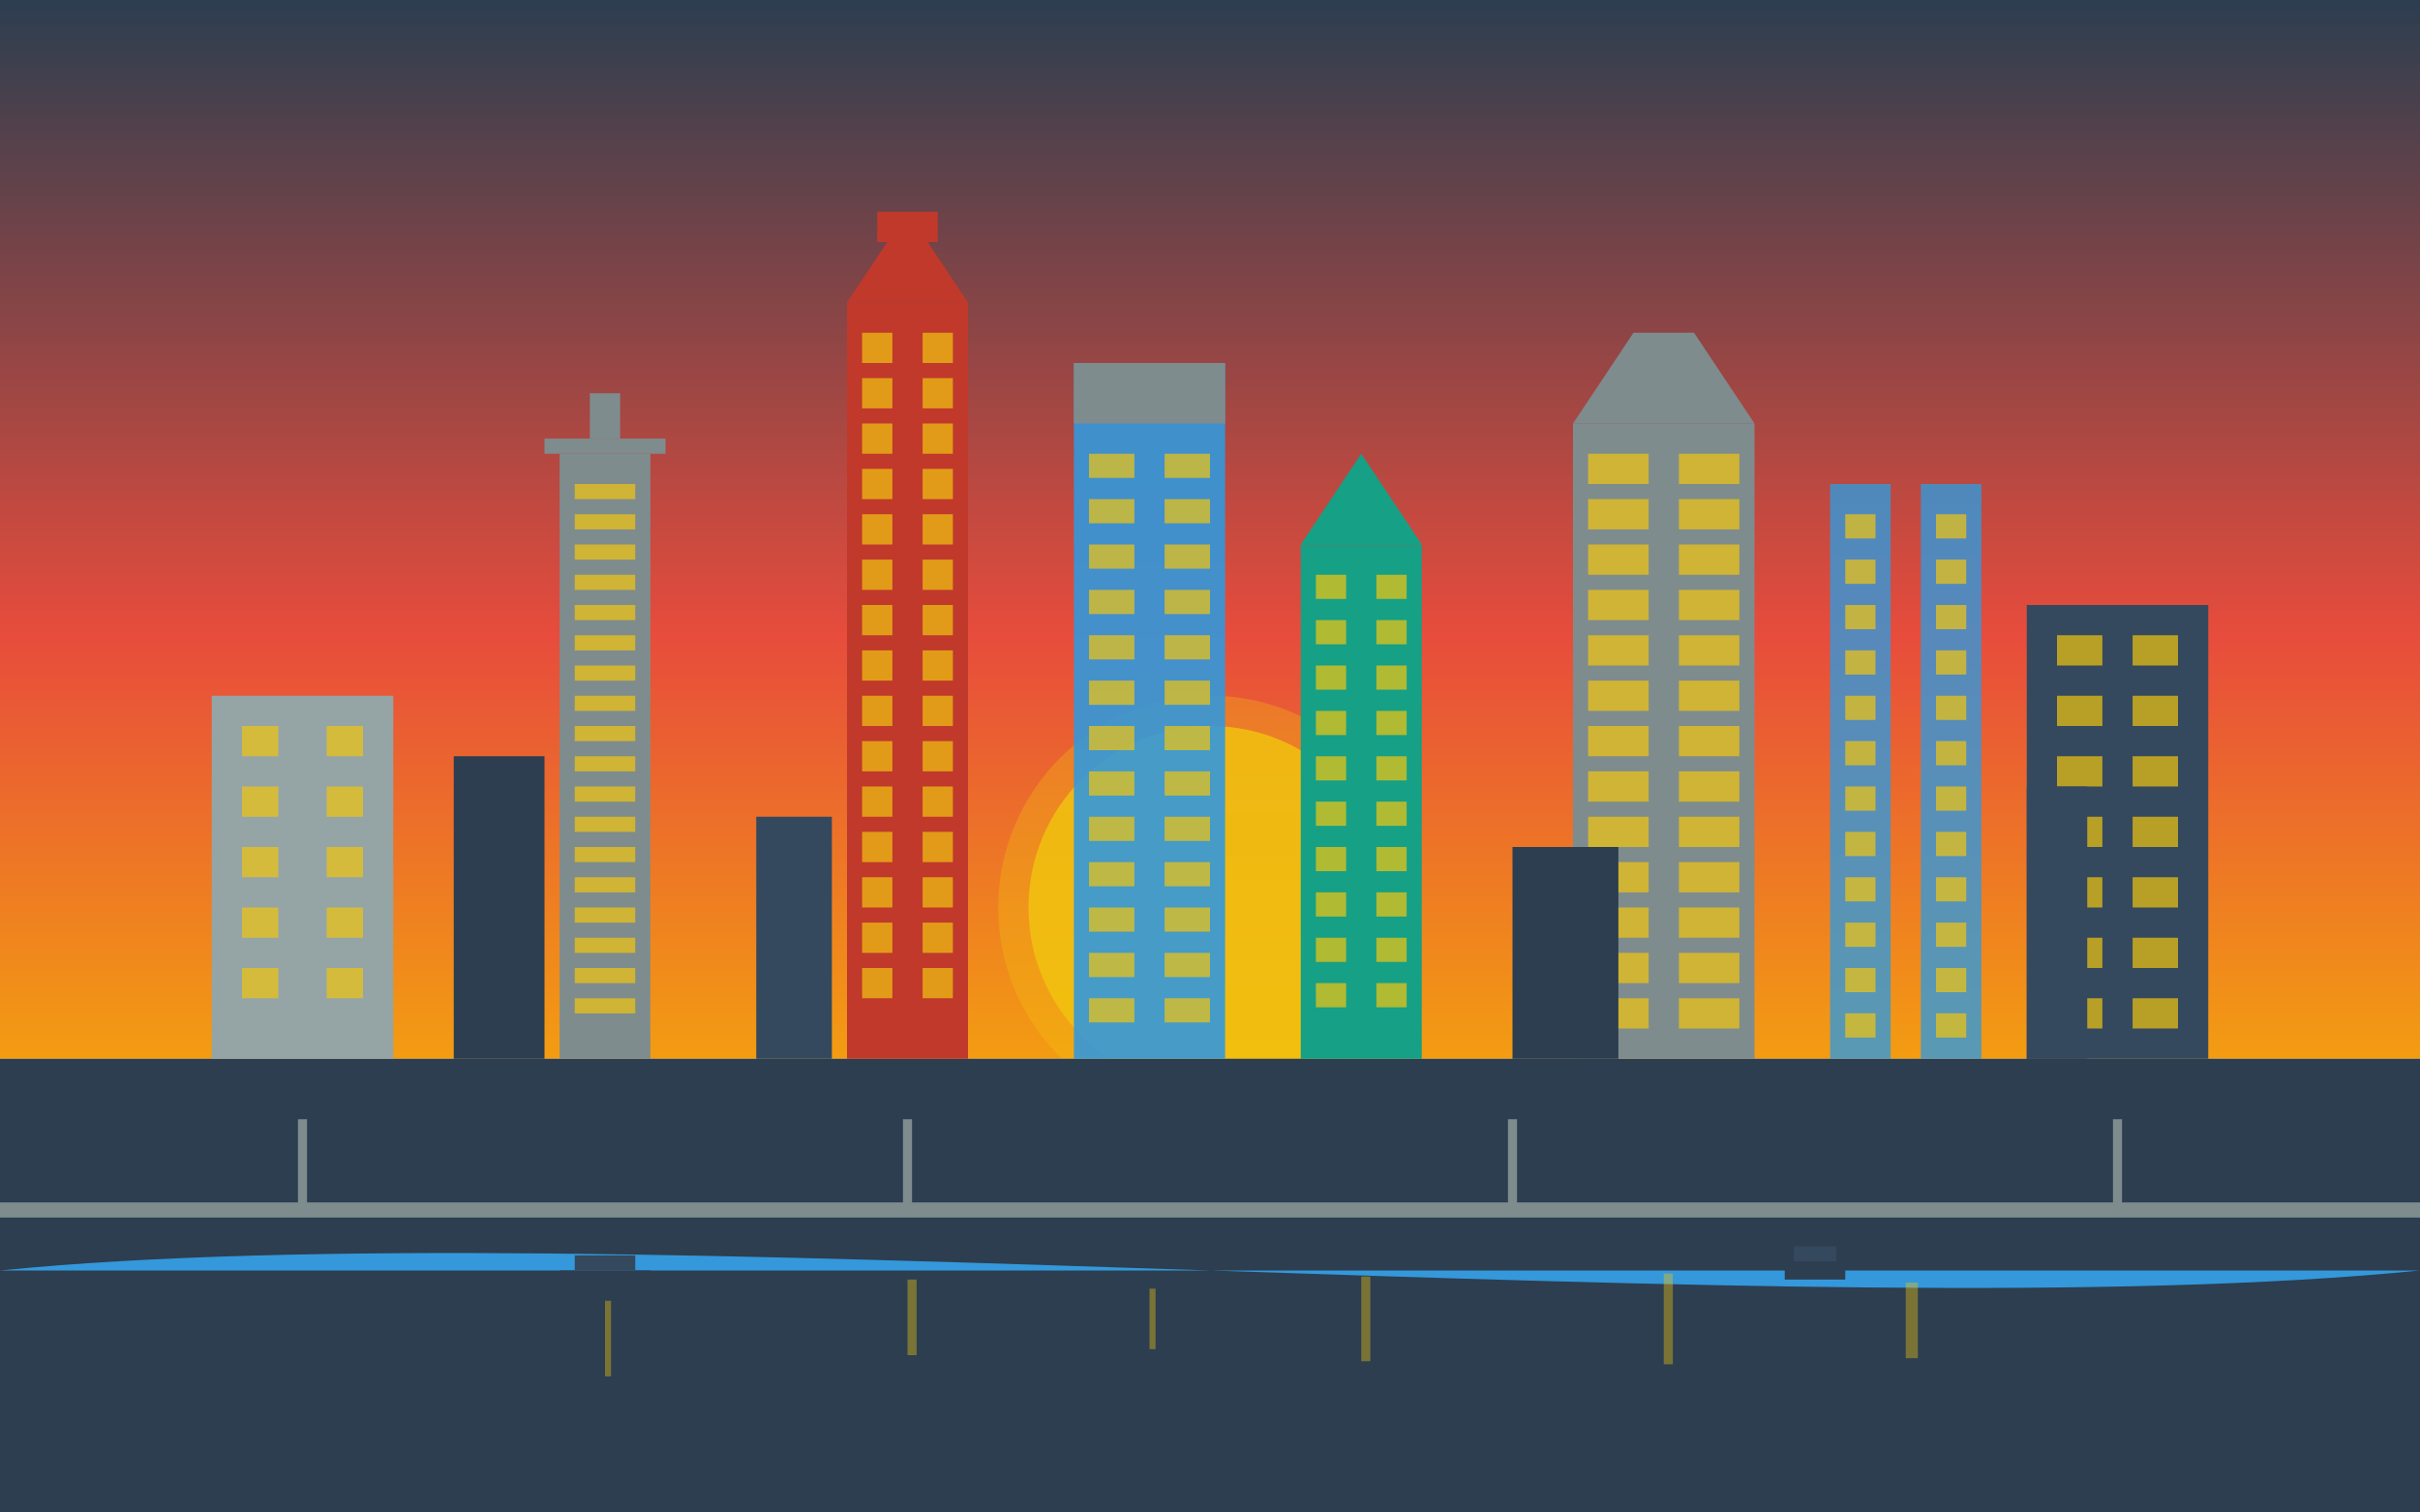 <svg width="800" height="500" viewBox="0 0 800 500" xmlns="http://www.w3.org/2000/svg">
  <!-- Background -->
  <rect width="800" height="500" fill="#ecf0f1" />
  
  <!-- Sky with gradient for sunset effect -->
  <defs>
    <linearGradient id="skyGradient" x1="0%" y1="0%" x2="0%" y2="100%">
      <stop offset="0%" stop-color="#2c3e50" />
      <stop offset="60%" stop-color="#e74c3c" />
      <stop offset="100%" stop-color="#f39c12" />
    </linearGradient>
  </defs>
  <rect width="800" height="350" fill="url(#skyGradient)" />
  
  <!-- Sun setting -->
  <circle cx="400" cy="300" r="60" fill="#f1c40f" opacity="0.8" />
  <circle cx="400" cy="300" r="70" fill="#f1c40f" opacity="0.3" />
  
  <!-- Ground/Main river area -->
  <rect x="0" y="350" width="800" height="150" fill="#2c3e50" />
  
  <!-- River Main -->
  <path d="M0,420 C200,400 600,440 800,420" fill="#3498db" />
  
  <!-- Bridge over the river -->
  <path d="M0,400 L800,400" stroke="#7f8c8d" stroke-width="5" fill="none" />
  
  <g transform="translate(100, 400)">
    <line x1="0" y1="0" x2="0" y2="-30" stroke="#7f8c8d" stroke-width="3" />
  </g>
  
  <g transform="translate(300, 400)">
    <line x1="0" y1="0" x2="0" y2="-30" stroke="#7f8c8d" stroke-width="3" />
  </g>
  
  <g transform="translate(500, 400)">
    <line x1="0" y1="0" x2="0" y2="-30" stroke="#7f8c8d" stroke-width="3" />
  </g>
  
  <g transform="translate(700, 400)">
    <line x1="0" y1="0" x2="0" y2="-30" stroke="#7f8c8d" stroke-width="3" />
  </g>
  
  <!-- Frankfurt Skyline -->
  <!-- Commerzbank Tower -->
  <g transform="translate(200, 350)">
    <rect x="-15" y="-200" width="30" height="200" fill="#7f8c8d" />
    <rect x="-20" y="-205" width="40" height="5" fill="#7f8c8d" />
    <rect x="-5" y="-220" width="10" height="15" fill="#7f8c8d" />
    
    <g fill="#f1c40f" opacity="0.7">
      <rect x="-10" y="-190" width="20" height="5" />
      <rect x="-10" y="-180" width="20" height="5" />
      <rect x="-10" y="-170" width="20" height="5" />
      <rect x="-10" y="-160" width="20" height="5" />
      <rect x="-10" y="-150" width="20" height="5" />
      <rect x="-10" y="-140" width="20" height="5" />
      <rect x="-10" y="-130" width="20" height="5" />
      <rect x="-10" y="-120" width="20" height="5" />
      <rect x="-10" y="-110" width="20" height="5" />
      <rect x="-10" y="-100" width="20" height="5" />
      <rect x="-10" y="-90" width="20" height="5" />
      <rect x="-10" y="-80" width="20" height="5" />
      <rect x="-10" y="-70" width="20" height="5" />
      <rect x="-10" y="-60" width="20" height="5" />
      <rect x="-10" y="-50" width="20" height="5" />
      <rect x="-10" y="-40" width="20" height="5" />
      <rect x="-10" y="-30" width="20" height="5" />
      <rect x="-10" y="-20" width="20" height="5" />
    </g>
  </g>
  
  <!-- Messeturm -->
  <g transform="translate(300, 350)">
    <rect x="-20" y="-250" width="40" height="250" fill="#c0392b" />
    <polygon points="-20,-250 20,-250 0,-280 -20,-250" fill="#c0392b" />
    <rect x="-10" y="-280" width="20" height="10" fill="#c0392b" />
    
    <g fill="#f1c40f" opacity="0.7">
      <rect x="-15" y="-240" width="10" height="10" />
      <rect x="5" y="-240" width="10" height="10" />
      <rect x="-15" y="-225" width="10" height="10" />
      <rect x="5" y="-225" width="10" height="10" />
      <rect x="-15" y="-210" width="10" height="10" />
      <rect x="5" y="-210" width="10" height="10" />
      <rect x="-15" y="-195" width="10" height="10" />
      <rect x="5" y="-195" width="10" height="10" />
      <rect x="-15" y="-180" width="10" height="10" />
      <rect x="5" y="-180" width="10" height="10" />
      <rect x="-15" y="-165" width="10" height="10" />
      <rect x="5" y="-165" width="10" height="10" />
      <rect x="-15" y="-150" width="10" height="10" />
      <rect x="5" y="-150" width="10" height="10" />
      <rect x="-15" y="-135" width="10" height="10" />
      <rect x="5" y="-135" width="10" height="10" />
      <rect x="-15" y="-120" width="10" height="10" />
      <rect x="5" y="-120" width="10" height="10" />
      <rect x="-15" y="-105" width="10" height="10" />
      <rect x="5" y="-105" width="10" height="10" />
      <rect x="-15" y="-90" width="10" height="10" />
      <rect x="5" y="-90" width="10" height="10" />
      <rect x="-15" y="-75" width="10" height="10" />
      <rect x="5" y="-75" width="10" height="10" />
      <rect x="-15" y="-60" width="10" height="10" />
      <rect x="5" y="-60" width="10" height="10" />
      <rect x="-15" y="-45" width="10" height="10" />
      <rect x="5" y="-45" width="10" height="10" />
      <rect x="-15" y="-30" width="10" height="10" />
      <rect x="5" y="-30" width="10" height="10" />
    </g>
  </g>
  
  <!-- Main Tower -->
  <g transform="translate(380, 350)">
    <rect x="-25" y="-230" width="50" height="230" fill="#3498db" opacity="0.9" />
    <rect x="-25" y="-230" width="50" height="20" fill="#7f8c8d" />
    
    <g fill="#f1c40f" opacity="0.7">
      <rect x="-20" y="-200" width="15" height="8" />
      <rect x="5" y="-200" width="15" height="8" />
      <rect x="-20" y="-185" width="15" height="8" />
      <rect x="5" y="-185" width="15" height="8" />
      <rect x="-20" y="-170" width="15" height="8" />
      <rect x="5" y="-170" width="15" height="8" />
      <rect x="-20" y="-155" width="15" height="8" />
      <rect x="5" y="-155" width="15" height="8" />
      <rect x="-20" y="-140" width="15" height="8" />
      <rect x="5" y="-140" width="15" height="8" />
      <rect x="-20" y="-125" width="15" height="8" />
      <rect x="5" y="-125" width="15" height="8" />
      <rect x="-20" y="-110" width="15" height="8" />
      <rect x="5" y="-110" width="15" height="8" />
      <rect x="-20" y="-95" width="15" height="8" />
      <rect x="5" y="-95" width="15" height="8" />
      <rect x="-20" y="-80" width="15" height="8" />
      <rect x="5" y="-80" width="15" height="8" />
      <rect x="-20" y="-65" width="15" height="8" />
      <rect x="5" y="-65" width="15" height="8" />
      <rect x="-20" y="-50" width="15" height="8" />
      <rect x="5" y="-50" width="15" height="8" />
      <rect x="-20" y="-35" width="15" height="8" />
      <rect x="5" y="-35" width="15" height="8" />
      <rect x="-20" y="-20" width="15" height="8" />
      <rect x="5" y="-20" width="15" height="8" />
    </g>
  </g>
  
  <!-- Westend Tower -->
  <g transform="translate(450, 350)">
    <rect x="-20" y="-170" width="40" height="170" fill="#16a085" />
    <path d="M-20,-170 L20,-170 L0,-200 Z" fill="#16a085" />
    
    <g fill="#f1c40f" opacity="0.7">
      <rect x="-15" y="-160" width="10" height="8" />
      <rect x="5" y="-160" width="10" height="8" />
      <rect x="-15" y="-145" width="10" height="8" />
      <rect x="5" y="-145" width="10" height="8" />
      <rect x="-15" y="-130" width="10" height="8" />
      <rect x="5" y="-130" width="10" height="8" />
      <rect x="-15" y="-115" width="10" height="8" />
      <rect x="5" y="-115" width="10" height="8" />
      <rect x="-15" y="-100" width="10" height="8" />
      <rect x="5" y="-100" width="10" height="8" />
      <rect x="-15" y="-85" width="10" height="8" />
      <rect x="5" y="-85" width="10" height="8" />
      <rect x="-15" y="-70" width="10" height="8" />
      <rect x="5" y="-70" width="10" height="8" />
      <rect x="-15" y="-55" width="10" height="8" />
      <rect x="5" y="-55" width="10" height="8" />
      <rect x="-15" y="-40" width="10" height="8" />
      <rect x="5" y="-40" width="10" height="8" />
      <rect x="-15" y="-25" width="10" height="8" />
      <rect x="5" y="-25" width="10" height="8" />
    </g>
  </g>
  
  <!-- European Central Bank -->
  <g transform="translate(550, 350)">
    <rect x="-30" y="-210" width="60" height="210" fill="#7f8c8d" />
    <path d="M-30,-210 L-10,-240 L10,-240 L30,-210 Z" fill="#7f8c8d" />
    
    <g fill="#f1c40f" opacity="0.7">
      <rect x="-25" y="-200" width="20" height="10" />
      <rect x="5" y="-200" width="20" height="10" />
      <rect x="-25" y="-185" width="20" height="10" />
      <rect x="5" y="-185" width="20" height="10" />
      <rect x="-25" y="-170" width="20" height="10" />
      <rect x="5" y="-170" width="20" height="10" />
      <rect x="-25" y="-155" width="20" height="10" />
      <rect x="5" y="-155" width="20" height="10" />
      <rect x="-25" y="-140" width="20" height="10" />
      <rect x="5" y="-140" width="20" height="10" />
      <rect x="-25" y="-125" width="20" height="10" />
      <rect x="5" y="-125" width="20" height="10" />
      <rect x="-25" y="-110" width="20" height="10" />
      <rect x="5" y="-110" width="20" height="10" />
      <rect x="-25" y="-95" width="20" height="10" />
      <rect x="5" y="-95" width="20" height="10" />
      <rect x="-25" y="-80" width="20" height="10" />
      <rect x="5" y="-80" width="20" height="10" />
      <rect x="-25" y="-65" width="20" height="10" />
      <rect x="5" y="-65" width="20" height="10" />
      <rect x="-25" y="-50" width="20" height="10" />
      <rect x="5" y="-50" width="20" height="10" />
      <rect x="-25" y="-35" width="20" height="10" />
      <rect x="5" y="-35" width="20" height="10" />
      <rect x="-25" y="-20" width="20" height="10" />
      <rect x="5" y="-20" width="20" height="10" />
    </g>
  </g>
  
  <!-- Deutsche Bank Towers -->
  <g transform="translate(630, 350)">
    <rect x="-25" y="-190" width="20" height="190" fill="#3498db" opacity="0.8" />
    <rect x="5" y="-190" width="20" height="190" fill="#3498db" opacity="0.8" />
    
    <g fill="#f1c40f" opacity="0.7">
      <rect x="-20" y="-180" width="10" height="8" />
      <rect x="-20" y="-165" width="10" height="8" />
      <rect x="-20" y="-150" width="10" height="8" />
      <rect x="-20" y="-135" width="10" height="8" />
      <rect x="-20" y="-120" width="10" height="8" />
      <rect x="-20" y="-105" width="10" height="8" />
      <rect x="-20" y="-90" width="10" height="8" />
      <rect x="-20" y="-75" width="10" height="8" />
      <rect x="-20" y="-60" width="10" height="8" />
      <rect x="-20" y="-45" width="10" height="8" />
      <rect x="-20" y="-30" width="10" height="8" />
      <rect x="-20" y="-15" width="10" height="8" />
      
      <rect x="10" y="-180" width="10" height="8" />
      <rect x="10" y="-165" width="10" height="8" />
      <rect x="10" y="-150" width="10" height="8" />
      <rect x="10" y="-135" width="10" height="8" />
      <rect x="10" y="-120" width="10" height="8" />
      <rect x="10" y="-105" width="10" height="8" />
      <rect x="10" y="-90" width="10" height="8" />
      <rect x="10" y="-75" width="10" height="8" />
      <rect x="10" y="-60" width="10" height="8" />
      <rect x="10" y="-45" width="10" height="8" />
      <rect x="10" y="-30" width="10" height="8" />
      <rect x="10" y="-15" width="10" height="8" />
    </g>
  </g>
  
  <!-- Other Buildings -->
  <g transform="translate(100, 350)">
    <rect x="-30" y="-120" width="60" height="120" fill="#95a5a6" />
    
    <g fill="#f1c40f" opacity="0.7">
      <rect x="-20" y="-110" width="12" height="10" />
      <rect x="-20" y="-90" width="12" height="10" />
      <rect x="-20" y="-70" width="12" height="10" />
      <rect x="-20" y="-50" width="12" height="10" />
      <rect x="-20" y="-30" width="12" height="10" />
      
      <rect x="8" y="-110" width="12" height="10" />
      <rect x="8" y="-90" width="12" height="10" />
      <rect x="8" y="-70" width="12" height="10" />
      <rect x="8" y="-50" width="12" height="10" />
      <rect x="8" y="-30" width="12" height="10" />
    </g>
  </g>
  
  <g transform="translate(700, 350)">
    <rect x="-30" y="-150" width="60" height="150" fill="#34495e" />
    
    <g fill="#f1c40f" opacity="0.7">
      <rect x="-20" y="-140" width="15" height="10" />
      <rect x="-20" y="-120" width="15" height="10" />
      <rect x="-20" y="-100" width="15" height="10" />
      <rect x="-20" y="-80" width="15" height="10" />
      <rect x="-20" y="-60" width="15" height="10" />
      <rect x="-20" y="-40" width="15" height="10" />
      <rect x="-20" y="-20" width="15" height="10" />
      
      <rect x="5" y="-140" width="15" height="10" />
      <rect x="5" y="-120" width="15" height="10" />
      <rect x="5" y="-100" width="15" height="10" />
      <rect x="5" y="-80" width="15" height="10" />
      <rect x="5" y="-60" width="15" height="10" />
      <rect x="5" y="-40" width="15" height="10" />
      <rect x="5" y="-20" width="15" height="10" />
    </g>
  </g>
  
  <!-- Smaller buildings for depth -->
  <g>
    <rect x="150" y="250" width="30" height="100" fill="#2c3e50" />
    <rect x="250" y="270" width="25" height="80" fill="#34495e" />
    <rect x="500" y="280" width="35" height="70" fill="#2c3e50" />
    <rect x="670" y="260" width="20" height="90" fill="#34495e" />
  </g>
  
  <!-- River reflections of city lights -->
  <g opacity="0.4">
    <rect x="200" y="425" width="2" height="30" fill="#f1c40f" />
    <rect x="300" y="423" width="3" height="25" fill="#f1c40f" />
    <rect x="380" y="426" width="2" height="20" fill="#f1c40f" />
    <rect x="450" y="422" width="3" height="28" fill="#f1c40f" />
    <rect x="550" y="421" width="3" height="30" fill="#f1c40f" />
    <rect x="630" y="424" width="4" height="25" fill="#f1c40f" />
  </g>
  
  <!-- Boats on the river -->
  <g transform="translate(200, 425)">
    <rect x="-15" y="-5" width="30" height="10" fill="#2c3e50" />
    <rect x="-10" y="-10" width="20" height="5" fill="#34495e" />
  </g>
  
  <g transform="translate(600, 420)">
    <rect x="-10" y="-3" width="20" height="6" fill="#2c3e50" />
    <rect x="-7" y="-8" width="14" height="5" fill="#34495e" />
  </g>
</svg>